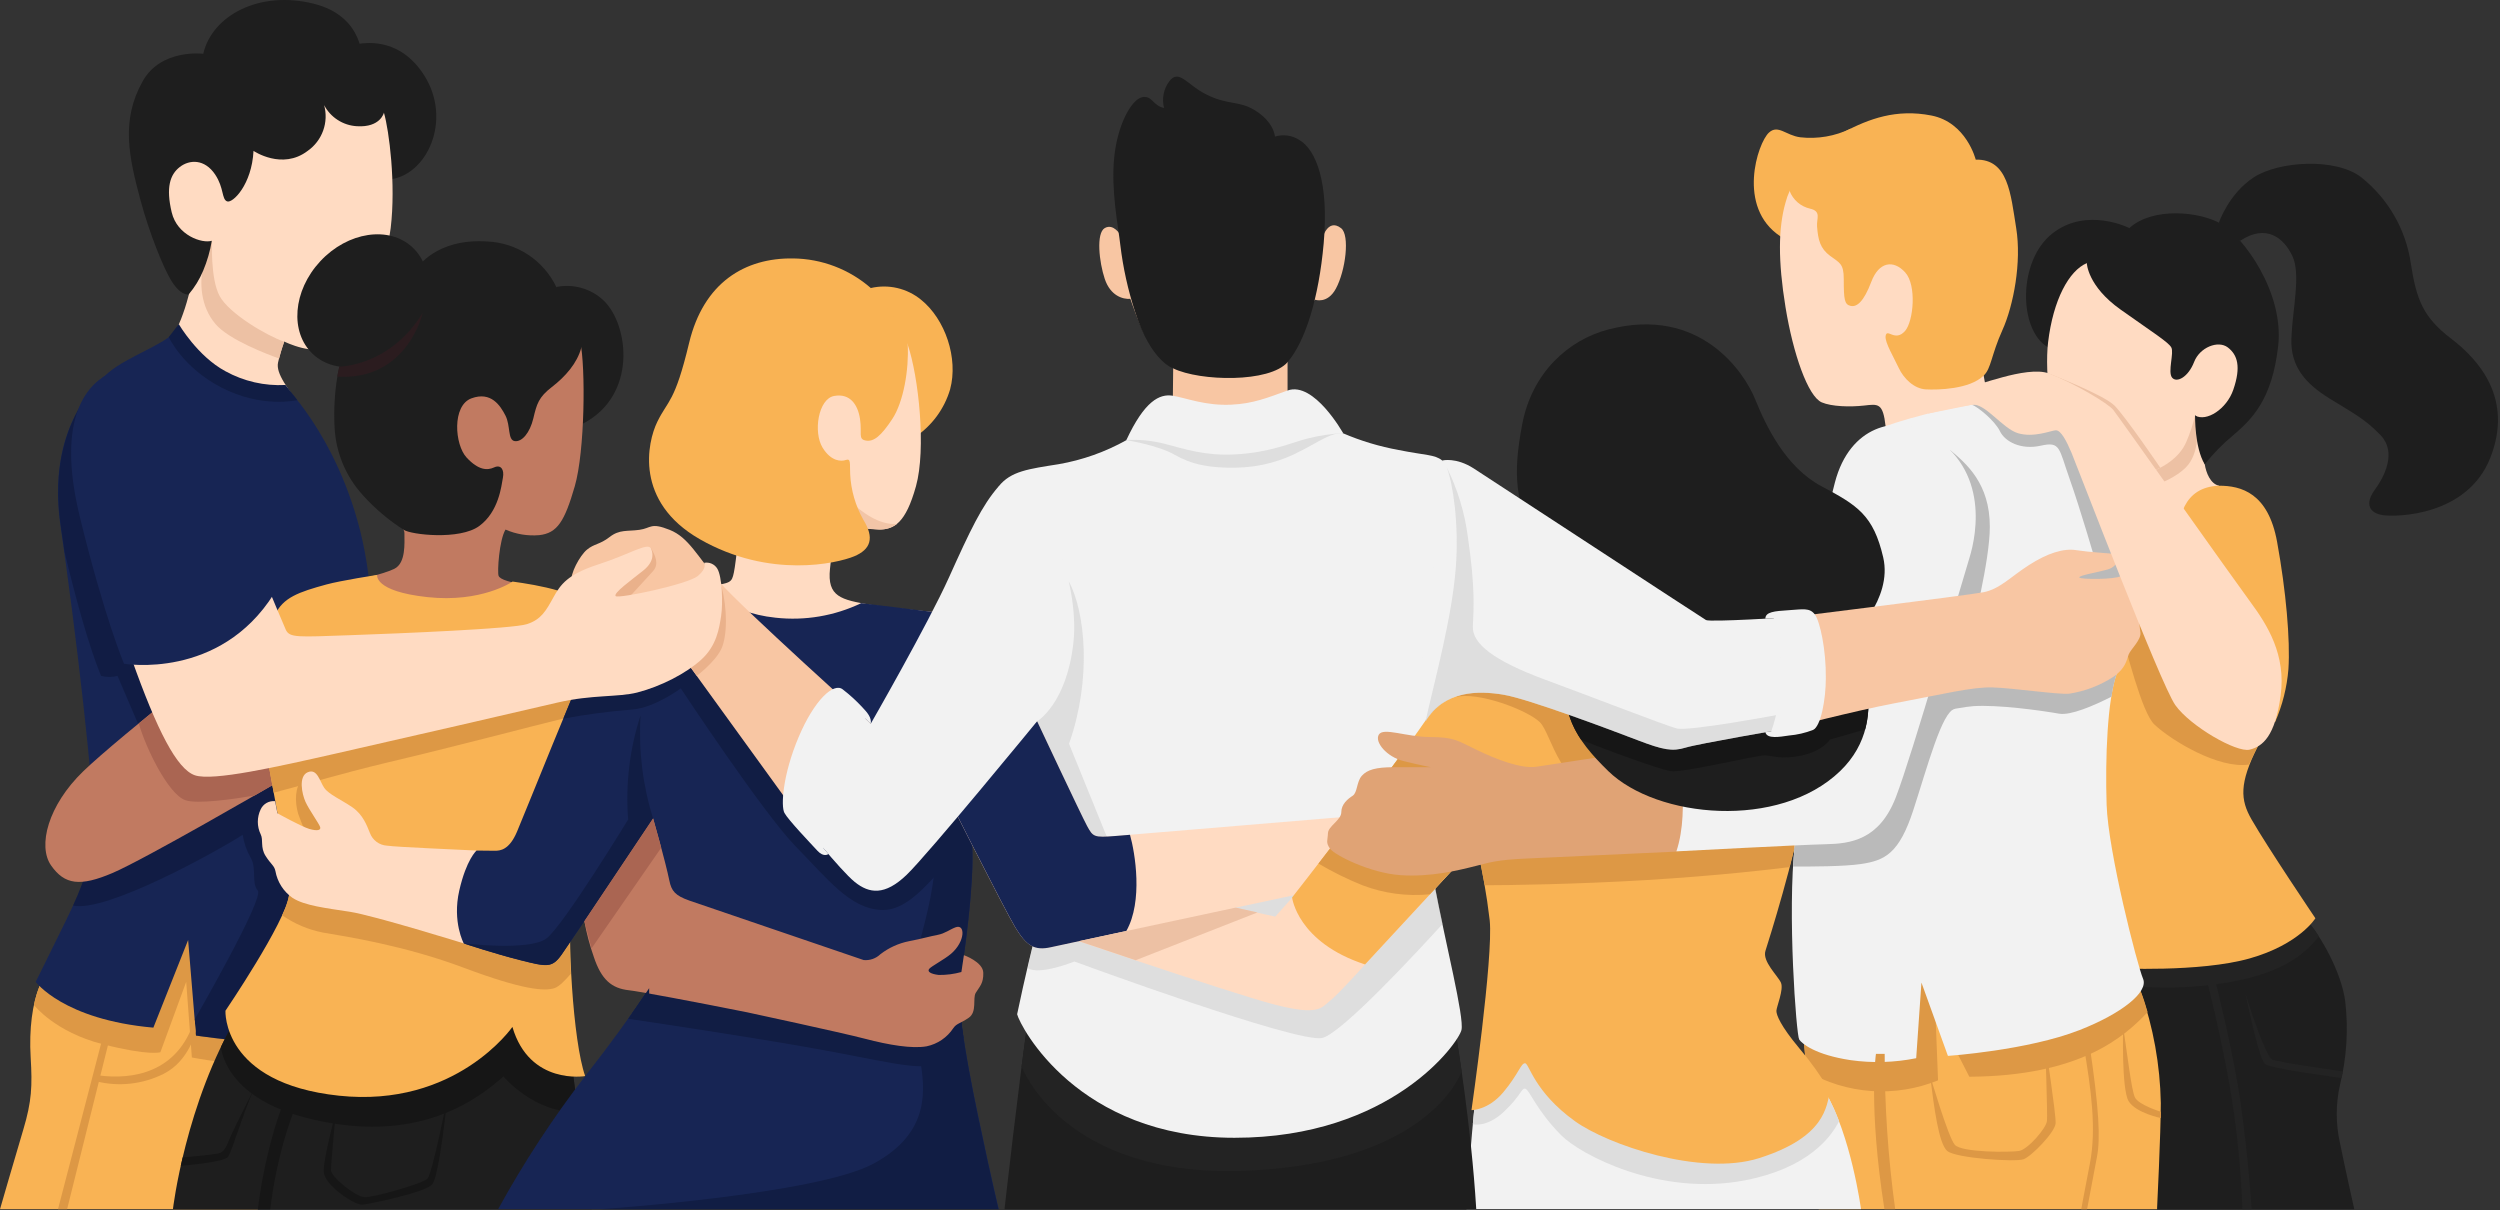 <svg width="661" height="320" viewBox="0 0 661 320" fill="none" xmlns="http://www.w3.org/2000/svg">
<rect x="0" y="0" width="661" height="320" fill="#333333" stroke="none"/>
<g clip-path="url(#clip0_808_2)">
<path d="M230.23 76.16C232.529 75.622 234.921 75.619 237.222 76.151C239.523 76.684 241.67 77.737 243.5 79.23C249.91 84.36 253.43 94.7 251.21 102.95C249.694 108.08 246.437 112.522 242 115.51L230.23 76.16Z" fill="#F9B354"/>
<path d="M10.46 260.73C8.56 265.32 7.66 272.08 8.11 279.59C8.56 287.1 8.41 291.16 6.16 298.67C3.91 306.18 0 319.72 0 319.72H68.17V240.54C68.17 240.54 49.42 236.33 35.6 243.54C26.634 248.361 18.206 254.124 10.46 260.73Z" fill="#F9B354"/>
<path d="M35.6 243.54C26.634 248.361 18.206 254.124 10.46 260.73C9.815 262.348 9.32 264.022 8.98 265.73C9.12 265.91 14.65 272.89 27.06 276.06C39.64 279.27 42.41 278.2 42.41 278.2L49.23 259.6L50.73 279.6C56.486 280.679 62.317 281.317 68.17 281.51V240.54C68.17 240.54 49.42 236.33 35.6 243.54Z" fill="#DD9845"/>
<path d="M90.05 12.93C90.05 12.93 102.73 6.85 111.35 18.72C119.97 30.59 113.42 45.72 103.68 47.34C93.94 48.96 90.05 12.93 90.05 12.93Z" fill="#1E1E1E"/>
<path d="M101.51 29.79C102.9 34.57 104.69 48.64 103.3 60.3C101.91 71.96 93.3 88.12 88.36 91.3C83.42 94.48 75.14 90.3 75.14 90.3C74.481 92.124 73.937 93.988 73.51 95.88C72.92 98.77 76.01 102.66 80.51 108.78C83.408 112.831 85.762 117.246 87.51 121.91C87.51 121.91 51.04 112.91 44.51 91.19C44.51 91.19 48.69 85.02 50.68 74.48C50.68 74.48 40.68 64.34 39.34 53.2C38 42.06 41.65 29 53.58 18.85C65.51 8.7 91.37 6.32 101.51 29.79Z" fill="#FFDBC2"/>
<path d="M57 85.7C60.52 89.86 71 93.81 73.8 94.79C74.36 92.53 75.16 90.36 75.16 90.36C70.37 88.68 60.56 82.88 58.07 78.27C55.58 73.66 56.07 63.66 56.07 63.66C56.07 63.66 54.74 65.15 53.75 69.92C52.76 74.69 52.92 80.9 57 85.7Z" fill="#EDC1A4"/>
<path d="M49.87 77.85C51.467 75.975 52.762 73.863 53.71 71.59C54.783 69.046 55.552 66.385 56 63.66C53.42 64.45 46.85 62.24 45.4 56.15C43.83 49.57 44.95 46.15 47.54 44.15C50.13 42.15 54.11 42 56.89 46.15C59.27 49.73 58.57 52.64 60.03 53.24C61.49 53.84 66.58 48.84 67.03 39.89C67.03 39.89 74.59 45.06 81.35 39.89C83.234 38.57 84.663 36.699 85.442 34.535C86.22 32.37 86.311 30.018 85.7 27.8C86.539 29.396 87.776 30.747 89.292 31.723C90.808 32.699 92.55 33.267 94.35 33.37C100.62 33.77 101.51 29.79 101.51 29.79C101.51 29.79 103.51 21.79 95.74 16.05C95.74 16.05 96.47 4.34 82.91 0.97C68.49 -2.61 56.07 4.14 53.74 14.22C53.74 14.22 42.61 12.8 37.74 21.45C31.92 31.82 34.05 41.37 37.13 52.87C39.55 61.87 43.13 70.5 45.02 73.75C47.65 78.35 49.87 77.85 49.87 77.85Z" fill="#1E1E1E"/>
<path d="M46.7 87C45.12 90.12 36.64 93.17 31 96.8C25.36 100.43 12.2 113.27 16 139.07C19.8 164.87 25.3 211.17 24.67 219.73C24.04 228.29 22.17 233.73 17.37 243.53C12.57 253.33 9.44 259.6 9.44 259.6C9.44 259.6 16.75 269.6 40.55 271.71L49.74 248.54L51.82 273.8C51.82 273.8 81.32 278.28 92.46 274.5C92.46 274.5 99.46 172.43 97.69 154.5C94.44 122 76.54 103.38 76.54 103.38C76.54 103.38 67.4 104.38 60.78 100.71C49.15 94.24 46.7 87 46.7 87Z" fill="#172554"/>
<path opacity="0.37" d="M96.93 197.94L72.43 178.43L47.45 146L41 112L22 106.17C17.47 113.17 13.82 123.84 16.07 139.04C16.39 141.21 16.72 143.53 17.07 145.94C19.85 157.6 23.38 170.57 26.71 178.7C28.137 179.089 29.643 179.089 31.07 178.7L37.5 193.7L24.67 215.49C24.74 217.31 24.75 218.77 24.67 219.73C24.14 227.02 22.67 232.05 19.31 239.44C28.07 241.34 57.12 225.23 64.17 220.72C64.481 222.833 65.186 224.868 66.25 226.72C67.97 229.63 66.38 233.43 68.16 235.47C69.94 237.51 51.46 269.56 51.46 269.56L51.81 273.81C51.81 273.81 81.31 278.29 92.45 274.51C92.46 274.5 95.33 232.73 96.93 197.94Z" fill="#070F29"/>
<path d="M147.14 75.87C149.368 75.425 151.671 75.525 153.852 76.161C156.034 76.796 158.029 77.948 159.67 79.52C166.29 85.98 168.55 104.52 154.1 112.03C154.1 112.03 146.73 102.53 144.96 93.81C143.19 85.09 147.14 75.87 147.14 75.87Z" fill="#1E1E1E"/>
<path d="M149.46 269.06L156.41 319.72H45.72C45.72 319.72 49 291.65 62.93 268.37L149.46 269.06Z" fill="#1E1E1E"/>
<path d="M68.17 319.72C68.17 319.72 70.94 294.67 80.17 281.43H83.97C83.97 281.43 74.74 293.43 71.45 319.72H68.17Z" fill="#161616"/>
<path d="M149.46 269.06L62.93 268.37C61.28 271.13 59.79 273.95 58.43 276.79C58.43 276.92 59.18 289.98 80.94 295.55C102.7 301.12 119.87 296.55 133.09 284.61C133.09 284.61 141.36 294.47 152.87 293.97L149.46 269.06Z" fill="#161616"/>
<path d="M72.7 162.56C66.79 167.01 31.44 194.83 22.05 203.89C12.66 212.95 9.92 223.71 13.51 228.83C17.1 233.95 21.19 234.46 29.73 230.83C38.27 227.2 72 207.61 72 207.61C72 207.61 74.13 204.41 75.33 190.75C76.53 177.09 72.7 162.56 72.7 162.56Z" fill="#C17A61"/>
<path d="M75.33 190.75C75.65 186.833 75.65 182.897 75.33 178.98C69.56 177.88 61.82 176.42 56.33 175.42C50.04 180.42 42.95 186.13 36.69 191.29C38.62 197.96 44.5 209.94 48.97 211.56C52.08 212.69 61.76 211.29 67.35 210.33L72.05 207.61C72.05 207.61 74.13 204.41 75.33 190.75Z" fill="#AA6552"/>
<path d="M141.43 155.07C134.61 154.07 132.25 153.2 131.84 152.28C131.43 151.36 132 142.7 133.66 140.02C136.466 141.253 139.537 141.759 142.59 141.49C147.35 140.96 149.28 137.86 151.97 128.57C154.66 119.28 154.86 96.95 153.41 90.34C151.96 83.73 134.2 71.43 115.19 79.23C96.18 87.03 93.08 115.13 96.19 123.81C99.3 132.49 106.93 138.28 106.93 140.96C106.93 143.64 107.35 148.87 104.25 150.4C101.15 151.93 92.47 153.81 92.47 153.81C92.47 153.81 93.09 160.4 115.2 162.56C137.31 164.72 141.43 155.07 141.43 155.07Z" fill="#C17A61"/>
<path d="M135.46 153.81C135.46 153.81 127.31 159.43 113.02 157.88C98.73 156.33 99.73 152 99.73 152C99.73 152 90.05 153.51 86.32 154.53C79.01 156.53 74.81 157.98 72.7 162.58C71.3 165.64 68.7 189.73 70.97 201.94L73.36 215C73.36 215 77.36 229.58 76.43 236.7C75.5 243.82 59.61 267.24 59.61 267.24C59.61 267.24 58.61 286.4 89.61 289.7C120.61 293 135.48 271.52 135.48 271.52C140.02 287.02 154.72 284.52 154.72 284.52C151.44 275.23 149.94 247.12 151.12 237.35C152.3 227.58 163.93 165.64 160.27 162.51C153.14 156.42 142.32 154.73 135.5 153.76" fill="#F9B354"/>
<path d="M155.83 173L104.58 183.25L70.5 198.52C70.63 199.72 70.78 200.87 70.97 201.92L72.36 209.59C77.45 208.32 89.88 204.59 102.5 201.59C119.8 197.52 140.12 192.13 148.94 189.98L159.89 179.98C160.12 177.98 160.33 176.14 160.49 174.41L155.83 173Z" fill="#DD9845"/>
<path d="M125.15 236.38L97.51 231.11L85.64 216.38L80 205.88C77.9 208.17 77.93 211.97 78.83 215.15C79.992 218.396 81.385 221.554 83 224.6L76.54 232.81C76.618 234.117 76.581 235.429 76.43 236.73C76.062 238.562 75.447 240.335 74.6 242C77.823 244.246 81.476 245.799 85.33 246.56C91.84 247.67 106.95 249.99 122.64 255.88C138.33 261.77 144.06 262.13 146.64 261.25C147.82 260.86 149.47 259.18 150.94 257.44C150.481 250.76 150.511 244.055 151.03 237.38C151.11 236.77 151.22 235.96 151.37 234.98L151.29 234.5L125.15 236.38Z" fill="#DD9845"/>
<path d="M126 224.89C121.95 224.66 104.83 223.98 102.31 223.59C101.313 223.529 100.355 223.179 99.555 222.582C98.754 221.985 98.144 221.168 97.8 220.23C97.04 218.4 96.04 215.42 93.14 213.43C90.24 211.44 86.95 210.07 85.73 208.31C84.51 206.55 83.89 203.11 81.37 204.18C78.85 205.25 79.84 209.91 80.76 211.98C81.68 214.05 84.43 217.86 84.66 218.7C84.89 219.54 83.82 219.77 81.75 219.16C79.68 218.55 73.35 215.03 73.35 215.03L72.73 211.83C71.948 211.748 71.159 211.913 70.476 212.302C69.792 212.692 69.248 213.286 68.92 214C68.425 215.026 68.168 216.151 68.168 217.29C68.168 218.43 68.425 219.554 68.92 220.58C69.69 222.11 68.77 224.02 70.22 226.31C71.67 228.6 72.52 228.83 72.82 230.31C73.328 233.174 74.95 235.719 77.33 237.39C80.54 239.48 86.19 240.09 92.54 241.08C98.89 242.07 122.64 249.44 122.64 249.44C122.64 249.44 124.64 246.99 126.01 240.44C127.173 235.322 127.169 230.007 126 224.89Z" fill="#FFDBC2"/>
<path d="M153.69 91.94C152.6 96.05 149.46 99.59 145.92 102.32C142.38 105.05 141.92 106.82 141.01 110.63C140.1 114.44 138.01 116.9 136.1 116.63C134.19 116.36 135.01 112.55 133.65 109.89C132.29 107.23 129.83 103.41 124.65 105.32C119.47 107.23 120.2 117.58 123.38 120.99C126.56 124.4 128.88 124.4 130.65 123.58C132.42 122.76 133.38 124.13 132.97 126.31C132.56 128.49 131.9 135.26 126.72 139.07C121.54 142.88 108.6 141.38 106.72 140.07C102.735 137.525 99.112 134.454 95.95 130.94C91.431 125.997 88.781 119.63 88.46 112.94C87.97 104.17 89.56 93.66 92.46 90.94L110.27 70.94C110.27 70.94 115.11 62.94 128.88 63.85C132.738 64.024 136.476 65.244 139.693 67.381C142.91 69.518 145.484 72.491 147.14 75.98C147.14 75.98 157.78 84.91 153.69 91.94Z" fill="#1E1E1E"/>
<path d="M107.125 89.966C114.387 82.164 115.251 71.163 109.054 65.394C102.857 59.625 91.946 61.274 84.683 69.076C77.42 76.877 76.556 87.879 82.754 93.647C88.951 99.416 99.862 97.768 107.125 89.966Z" fill="#1E1E1E"/>
<path d="M252.49 162.56C244.67 161.33 238.08 161.24 230.23 159.91C222.38 158.58 218.67 157.81 219.45 150.38C220.23 142.95 221 138.07 221 138.07L195.8 136.7C195.8 136.7 194.63 148.62 194.04 151.36C193.45 154.1 193.26 154.1 187.39 155.07C181.52 156.04 169.39 158.44 169.39 158.44C169.39 158.44 171 165 203 170.91C235 176.82 252.49 162.56 252.49 162.56Z" fill="#FFDBC2"/>
<path d="M227.71 159.47C227.71 159.47 246.28 161.69 252.49 162.56C258.7 163.43 263.74 165.28 269 178C269 178 255.75 215.17 256.77 221C258.24 229.43 254.95 253.19 253.92 258.67C252.89 264.15 254.78 276.67 258.55 294.67C262.32 312.67 264.07 319.67 264.07 319.67H131.72C138.467 307.377 146.157 295.625 154.72 284.52C167.87 267.78 177.47 253 179 248.25C180.53 243.5 172.66 216.38 172.66 216.38C172.66 216.38 151.07 248.76 148.5 252.38C145.93 256 144.56 255.64 137.71 253.92C130.86 252.2 122.63 249.47 122.63 249.47C122.63 249.47 119.54 243.76 121.43 235.47C123.32 227.18 126 224.89 126 224.89C126 224.89 129.48 224.94 130.85 224.94C132.22 224.94 134.62 224.77 136.68 219.94C138.74 215.11 153.13 179.16 157.07 170.77C161.01 162.38 163.62 157.77 172 156.41C177.084 155.558 182.226 155.1 187.38 155.04C187.38 155.04 191.91 161.95 205.06 163.32C212.822 164.182 220.669 162.848 227.71 159.47Z" fill="#172554"/>
<path d="M253.65 263.9L243.16 279.52C244.64 287.91 246.16 299.44 230.97 307.66C215.78 315.88 158.64 319.72 158.64 319.72H264C264 319.72 262.25 312.72 258.48 294.72C255.66 281 253.89 270.56 253.65 263.9Z" fill="#111D44"/>
<path d="M259.18 208.23L247.91 212L222.13 199.15C222.13 199.15 196.55 167.29 196.26 166.85C195.97 166.41 184.72 162.59 184.72 162.59L157.1 170.77V170.83C155.61 174 152.21 182.14 148.96 190.01C154.97 188.889 161.035 188.085 167.13 187.6C173.17 187.13 180 182 180 182C180 182 201.78 215 210.38 223.79C218.98 232.58 224.72 240.16 232.9 240.59C241.08 241.02 246.98 230.79 253.79 225.11L256.79 221.84C256.79 221.55 256.71 221.27 256.66 221.01C256.34 219.16 257.44 214.17 259.11 208.22L259.18 208.23Z" fill="#111D44"/>
<path d="M241.78 253.89L245.51 262.8L254.76 274.5C253.66 267.17 253.31 261.8 253.89 258.7C254.83 253.7 257.63 233.7 257.03 223.7L256.95 223.22L249.42 208.22C249.42 208.22 248.11 223.71 246.53 234.32C245.4 241.88 241.78 253.89 241.78 253.89Z" fill="#111D44"/>
<path d="M237.1 263.91L175.75 254.73C173.47 258.6 170.16 263.63 166.08 269.37C171.66 270.19 194.98 273.66 212.86 276.78C233.31 280.34 241.63 283.06 247.86 281.46C254.09 279.86 253.02 276.68 254.71 274.46C254.146 270.95 253.776 267.411 253.6 263.86C249.75 264.3 237.1 263.91 237.1 263.91Z" fill="#111D44"/>
<path d="M240 91.12C242.91 99.67 244.91 118.77 242.18 128.57C239.45 138.37 236.39 140 232.4 140C228.41 140 214.59 137.7 214.59 137.7L195.8 136.7C195.8 136.7 196.23 132.38 192.95 130.02C189.67 127.66 176.23 111.66 185.32 91.12C194.41 70.58 217 69 226.94 76.58C236.88 84.16 240 91.12 240 91.12Z" fill="#FFDBC2"/>
<path d="M232.4 140C234.105 140.092 235.786 139.57 237.14 138.53C234.08 138.72 230.21 137.53 224.96 132.7L219.71 134.63L219.49 138.47C223.765 139.2 228.074 139.71 232.4 140Z" fill="#F2C5A7"/>
<path d="M240 91.12C240 86.86 230.2 76.12 230.2 76.12C224.51 71.176 217.248 68.415 209.71 68.33C196.97 68.14 186.03 74.68 182.19 90.71C178.39 106.58 176.62 105.71 173.78 111.55C171.14 116.94 167.7 132.62 185 142.55C203.54 153.17 221.47 148.91 225.84 147.09C230.21 145.27 231.27 142.26 228.26 137.41C226.19 133.733 225.002 129.625 224.79 125.41C224.64 122.5 225.06 121.12 223.59 121.63C222.48 122.02 219.78 122.08 217.5 118.38C214.96 114.24 216.36 105.45 220.55 104.69C224.74 103.93 226.82 106.97 227.39 110.8C227.96 114.63 226.82 116.1 228.91 116.48C231 116.86 232.91 115.34 235.91 110.8C238.91 106.26 240.35 97.65 240 91.12Z" fill="#F9B354"/>
<path d="M609.45 242.81C613.52 247.12 619.09 257.06 620.09 264.81C620.939 272.191 620.465 279.665 618.69 286.88C617.552 291.923 617.552 297.157 618.69 302.2C619.89 308.2 622.47 319.71 622.47 319.71H570.4L560.78 251.85L609.45 242.81Z" fill="#1E1E1E"/>
<path d="M587.62 260C602.88 257.62 609.08 252.67 613.1 247.6C612.032 245.893 610.81 244.286 609.45 242.8L560.78 251.85L562.01 260.55C570.535 261.462 579.142 261.277 587.62 260Z" fill="#232323"/>
<path d="M600.93 155C602.3 164.25 601.82 187.6 596.93 197.38C592.04 207.16 592.31 211.44 595.32 216.68C599.48 223.95 612.19 242.79 612.19 242.79C612.19 242.79 607.99 249.67 594.81 253.41C581.63 257.15 559.32 256 559.32 256C553.37 240.471 550.523 223.925 550.94 207.3C551.94 180.8 564.8 138.19 564.8 138.19C564.8 138.19 580.26 130.02 589.12 135.54C597.98 141.06 600.93 155 600.93 155Z" fill="#F9B354"/>
<path d="M601.17 177.58L598.07 172.33L573.07 150.09L559.44 157.86C558.89 160.07 560.38 161.24 559.81 163.65C562.43 172.48 566.28 188.44 569.66 191.6C574.22 195.87 586.66 203.35 594.59 202.15C595.48 200.21 595.7 199.87 596.94 197.4C599.23 192.82 600.55 185.27 601.17 177.58Z" fill="#DD9845"/>
<path d="M580.38 109.81C580.38 109.81 582.58 120.42 582.93 122.71C583.28 125 584.44 127.93 586.7 128.42C586.7 128.42 584.85 135.65 578.2 138.19C571.55 140.73 564.8 138.19 564.8 138.19C564.033 135.641 563.056 133.159 561.88 130.77C560.42 128.13 556.54 126.67 556.54 126.67L580.38 109.81Z" fill="#FFDBC2"/>
<path d="M580.55 110.64C580.44 110.12 580.38 109.81 580.38 109.81L556.54 126.67C556.54 126.67 560.42 128.13 561.88 130.77C561.88 130.77 573.09 128.43 577.88 123.65C581.78 119.74 581 113 580.55 110.64Z" fill="#EDC1A4"/>
<path d="M563 60.3C563 60.3 551.74 54.57 542.63 61.74C533.52 68.91 533.63 87.17 541.42 91.79C541.42 91.79 556.52 88.99 561.78 79.95C567.04 70.91 563 60.3 563 60.3Z" fill="#1E1E1E"/>
<path d="M551.75 69.57C547.04 71.57 542.87 79.23 541.52 90.47C540.52 98.6 542.52 113.69 544.85 120.59C547.18 127.49 556.07 127.14 563.38 126.09C570.69 125.04 576.22 121.32 578.08 116.78C579.056 114.521 579.826 112.178 580.38 109.78C580.38 109.78 584.25 113.78 587.79 113.32C591.33 112.86 598.4 105.5 598.06 97.32C597.72 89.14 597.22 73.78 585.06 69.57C572.9 65.36 551.75 69.57 551.75 69.57Z" fill="#FFDBC2"/>
<path d="M560.72 122.71L566.72 125.38C568.257 124.953 569.748 124.373 571.17 123.65C571.17 123.65 562 110.2 559.1 107.26C556.2 104.32 541.47 98.68 541.34 98.63C541.34 99.38 541.41 100.14 541.47 100.91L548.37 107.26L560.72 122.71Z" fill="#EDC1A4"/>
<path d="M551.75 69.57C551.75 69.57 551.91 75.63 560.67 81.84C569.43 88.05 573.27 90.44 574.08 91.84C574.89 93.24 573.08 98.35 574.3 99.84C575.52 101.33 578.58 99.71 580.13 95.69C581.61 91.85 586.45 89.9 589.02 91.85C591.59 93.8 592.59 96.94 590.48 103.06C588.73 108.14 583.41 111.61 580.38 109.87C580.38 109.87 580.23 118.32 582.93 122.77C585.129 119.983 587.616 117.435 590.35 115.17C595.35 110.9 600.74 105.77 602.35 91.48C603.96 77.19 593.04 62.61 587.35 59.24C581.66 55.87 569.17 54.68 563 60.3L551.75 69.57Z" fill="#1E1E1E"/>
<path d="M586.7 58.8C586.7 58.8 589.27 51.22 595.88 46.9C602.49 42.58 617.6 41.64 624.34 46.9C631.449 52.555 636.131 60.71 637.43 69.7C638.91 79.23 640.67 83.88 648.09 89.54C655.51 95.2 664.54 105.44 658.47 120.96C652.4 136.48 633.65 136.74 630 136.2C626.35 135.66 625.28 133.1 627.84 129.59C630.4 126.08 633.78 119.65 629.46 115.11C625.14 110.57 621.91 109.11 615.84 105.31C609.77 101.51 605.58 97.1 605.84 89.54C606.1 81.98 608.41 72.54 606.11 67.7C603.81 62.86 599.19 59.12 592.34 63.65C592.36 63.65 587.63 63.14 586.7 58.8Z" fill="#1E1E1E"/>
<path d="M586.7 128.42C592.55 128.42 599.7 130.31 602.06 143.25C604.42 156.19 605.57 169.25 605.06 176.92C604.665 181.749 603.476 186.479 601.54 190.92L577.9 177.09C577.9 177.09 576.27 153.87 575.84 145.35C575.41 136.83 577.42 128.76 586.7 128.42Z" fill="#F9B354"/>
<path d="M566 262.12C569.336 271.61 571.132 281.573 571.32 291.63C571.32 299.63 570.32 319.72 570.32 319.72H480.87L477 276.06C477 276.06 483.45 255.3 504.95 249.89C526.45 244.48 557.85 244.87 566 262.12Z" fill="#F9B354"/>
<path d="M566 262.12C557.81 244.87 526.39 244.47 504.88 249.89C483.37 255.31 477 276.06 477 276.06L477.63 283.2C482.857 286.238 488.711 288.038 494.742 288.461C500.773 288.884 506.82 287.919 512.42 285.64L511.69 267.09L520.69 284.69C550 284.51 561.69 274.15 567.83 267.6C567.18 265.33 566.56 263.44 566 262.12Z" fill="#DD9845"/>
<path d="M489.33 34C485.195 36.016 480.571 36.814 476 36.3C472.17 35.8 470.13 32.84 467.71 35.06C464.71 37.79 459.14 54.82 470.71 62.47C485.36 72.2 489.33 34 489.33 34Z" fill="#F9B354"/>
<path d="M472.09 53.56C470.17 60.3 470.09 68.95 472.09 81.23C474.09 93.51 478.01 104.82 481.68 106.39C484.27 107.5 489.11 107.65 492.85 107.23C496.59 106.81 497.85 106.47 498.55 112.68C499.25 118.89 523.02 111.81 526.14 107.03C526.14 107.03 523.22 95.79 524.06 92.46C524.9 89.13 529.06 84.35 530.3 74.15C531.54 63.95 530.09 45.65 516.15 39.41C502.21 33.17 485.72 38.41 479.33 43.15C475.754 45.648 473.187 49.339 472.09 53.56Z" fill="#FFDBC2"/>
<path d="M498.55 88.9C498.34 90.53 500.77 94.6 502.05 97.33C503.33 100.06 506.05 102.78 509.19 102.95C512.33 103.12 520.8 102.95 524.48 99.3C526.48 97.47 526.48 93.83 529.43 87.3C532.38 80.77 534.54 69.3 533.08 60.3C531.62 51.3 531 42 522.38 42.21C522.38 42.21 519.95 32.36 510.65 30.54C501.35 28.72 494.15 31.43 487.49 34.92C480.83 38.41 473.29 43.77 473.18 50.51C473.627 51.665 474.35 52.693 475.286 53.504C476.222 54.315 477.343 54.883 478.55 55.16C481.65 55.85 480.27 57.79 480.43 59.85C480.7 63.43 481.24 65.69 483.89 67.66C486.38 69.51 487.49 69.66 487.49 73.76C487.49 79.24 487.67 80.51 489.31 80.88C490.95 81.25 492.78 79.78 494.78 74.49C496.78 69.2 500.62 68.61 503.72 72.01C506.82 75.41 505.92 84.9 503.72 87.48C501 90.6 498.86 86.53 498.55 88.9Z" fill="#F9B354"/>
<path d="M391.64 279C390.13 285.64 388.01 313 387.73 319.69H492.05C492.05 319.69 489.44 300.22 482.56 288.64C482.56 288.64 460.91 271.32 437.45 268.53C413.99 265.74 391.64 279 391.64 279Z" fill="#F2F2F2"/>
<path d="M391.64 279C390.95 282 390.13 289.46 389.41 297.24C389.41 297.24 393.01 298.29 397.66 293.92C402.31 289.55 402.33 287.32 403.43 287.92C404.53 288.52 406.32 293.6 412.75 300.13C417.65 305.13 438.59 316.46 461.38 312.08C478.04 308.87 484.15 300.64 486.24 296.44C485.236 293.731 484.005 291.112 482.56 288.61C477.167 284.496 471.421 280.865 465.39 277.76L449.69 280.76L419.4 269.19C409.673 270.92 400.295 274.234 391.64 279Z" fill="#DDDDDD"/>
<path d="M385.17 274.84C385.17 274.84 388.97 297.36 390.32 319.72H265.59C265.59 319.72 269.59 284.22 272.11 267.27L385.17 274.84Z" fill="#1E1E1E"/>
<path d="M270.11 281.93C270.11 281.93 280.89 311.61 329.67 309.53C378.45 307.45 386.46 283.27 386.46 283.27L385.17 274.84L272.11 267.27L270.11 281.93Z" fill="#232323"/>
<path d="M321 33.23C312.36 33.23 296.25 38.23 296.25 62.13C296.25 62.13 294.43 58.97 292.1 60.3C289.77 61.63 290.61 69.3 292.1 73.75C293.59 78.2 296.87 79.18 298.87 79.01C298.87 79.01 301.26 86.23 303.25 89.39C305.24 92.55 310.19 97.39 310.19 97.39L310.04 110.81H340.43V95.68C340.43 90.68 347.65 79.23 347.65 79.23C347.65 79.23 350.94 80.49 353.2 76.33C355.78 71.59 356.95 62.14 354.58 60.33C350.85 57.43 349.41 63.65 349.41 63.65C349.41 63.65 347.77 44.85 337.8 40.2C327.83 35.55 321 33.23 321 33.23Z" fill="#F8C6A3"/>
<path d="M296.21 64.76C295.68 59.94 293.7 50.4 294.6 41.57C295.5 32.74 299.24 26.3 301.94 25.71C304.64 25.12 304.78 27.95 307.78 28.55C307.464 27.357 307.42 26.109 307.652 24.897C307.884 23.685 308.386 22.541 309.12 21.55C311.67 18.11 313.77 22.32 318.7 24.85C324.7 27.93 327.46 26.48 331.81 29.17C336.95 32.35 337.09 36.11 337.09 36.11C338.154 35.784 339.276 35.693 340.379 35.841C341.482 35.989 342.54 36.374 343.48 36.97C347.94 39.51 351.42 48.24 349.98 64.38C348.7 78.71 345.18 90.18 340.46 95.72C335.74 101.26 317.27 100.84 310.22 97.41C310.22 97.41 304.33 95.67 300.13 82.49C298.243 76.723 296.93 70.784 296.21 64.76Z" fill="#1E1E1E"/>
<path d="M297.81 116.38C292.249 119.493 286.199 121.64 279.92 122.73C272 124 267.27 124.52 264 128.65C264 128.65 275.55 141.65 277.56 165.25C279.01 182.25 274.17 190.7 274.17 190.7C274.17 190.7 276.43 200.08 280.7 207.14C284.97 214.2 275.86 239.29 273.63 247.78C271.4 256.27 268.93 268.17 268.93 268.17C269.74 271.39 284.93 300.83 326.41 300.83C367.89 300.83 385.63 275.73 386.41 272.34C387.19 268.95 382.22 249.56 379.18 233.49C376.14 217.42 374 203.74 376.59 191.95C379.18 180.16 383.74 164.18 384.81 150.24C385.88 136.3 383.29 123.36 381.32 121.75C379.35 120.14 376.86 120.41 369.8 118.98C364.735 118.06 359.79 116.571 355.06 114.54C355.06 114.54 353.01 113.09 342.38 114.16C331.75 115.23 324 118 314.58 115.77C305.16 113.54 300.64 114.81 297.81 116.38Z" fill="#F2F2F2"/>
<path d="M382.47 123.65C382.145 122.999 381.781 122.368 381.38 121.76C381.88 122.301 382.252 122.947 382.47 123.65Z" fill="#DEF1F8"/>
<path opacity="0.37" d="M379.24 233.49C378.7 230.62 378.19 227.83 377.73 225.12H294.22L282.65 196.66C288.7 179.51 286.94 161.89 282.65 153.82L275.91 154.44C276.728 158.003 277.293 161.618 277.6 165.26C279.05 182.26 274.21 190.71 274.21 190.71C274.21 190.71 276.47 200.09 280.74 207.15C285.01 214.21 275.9 239.3 273.67 247.79C272.85 250.91 272.19 253.63 271.74 255.97C274.86 257.97 284.07 254.22 284.07 254.22C284.07 254.22 343.32 276.06 349.66 274.42C354.95 273.05 374.93 251.42 381.43 244.28C380.66 240.65 379.9 237 379.24 233.49Z" fill="#BABABA"/>
<path d="M390.32 223.22L360.92 255C360.92 255 354.01 262.76 351.7 264.57C349.39 266.38 348.89 268.7 336.85 265.57C324.81 262.44 274.41 245.19 274.41 245.19C273.384 243.815 272.745 242.19 272.559 240.485C272.373 238.779 272.646 237.055 273.35 235.49C275.82 230.11 279.01 229.49 279.01 229.49L337.18 242.36L341.63 237.36L390.32 223.22Z" fill="#FFDBC2"/>
<path d="M274.21 190.7C274.21 190.7 285.84 215.5 287.42 218.38C289 221.26 289.22 221.49 294.85 221.04C300.48 220.59 365.14 215.18 365.14 215.18L366.8 231.44C366.8 231.44 284.55 248.93 277.92 250.44C273.44 251.44 271.35 249.98 268.42 245.17C265.49 240.36 248.89 207.31 248.89 207.31L274.21 190.7Z" fill="#FFDBC2"/>
<path d="M298.77 220.72L294.85 221.04C289.22 221.49 288.99 221.27 287.42 218.38C285.85 215.49 274.21 190.7 274.21 190.7L248.89 207.3C248.89 207.3 265.49 240.3 268.42 245.16C271.35 250.02 273.42 251.45 277.92 250.43C279.78 250.01 287.56 248.34 297.81 246.14C302.25 238.27 300.12 225.49 298.77 220.72Z" fill="#172554"/>
<path d="M230.23 191.37C230.23 191.37 196 160.54 190.15 153.81C184.3 147.08 182.15 142.12 177.05 140.09C171.95 138.06 172.24 139.65 169.05 140.09C165.86 140.53 163.81 139.94 161.19 141.98C158.57 144.02 157.11 143.73 155.19 145.33C153.27 146.93 150.67 151.8 151.11 153.81C151.55 155.82 151.84 162.81 161.74 163.81C171.64 164.81 175.74 167.01 175.74 167.01L212.94 218.37L230.23 191.37Z" fill="#F8C6A3"/>
<path d="M172.13 145C173.23 146.79 174.35 149.11 172.67 151C170.99 152.89 165.45 158.86 165.45 158.86C165.45 158.86 160.07 161.51 160.94 157.95C161.81 154.39 172.13 145 172.13 145Z" fill="#EAB18B"/>
<path d="M190.75 155.07C192.31 160.65 192.38 168.21 190.66 171.69C188.94 175.17 184.22 178.69 184.22 178.69L181.22 174.5L190.75 155.07Z" fill="#EAB18B"/>
<path d="M264 128.65C259.63 133.65 256.48 140.3 250.92 152.65C245.36 165 230.19 191.41 230.19 191.41L224.03 185.41C224.03 185.41 211.41 199.83 211.71 216.95C211.71 216.95 222.08 230.02 225.98 233.18C229.88 236.34 233.98 236.78 239.65 231.37C245.32 225.96 274.17 190.75 274.17 190.75C274.17 190.75 282.01 186.16 283.81 169.94C285.61 153.72 275.77 126.93 264 128.65Z" fill="#F2F2F2"/>
<path d="M228.78 190C226.16 192.33 215.15 208.09 217.78 224.32L219.04 225.8C219.04 225.8 217.85 226.8 216.14 224.95C214.43 223.1 208.41 216.8 207.41 214.95C206.41 213.1 206.98 204.79 211.13 194.95C215.28 185.11 220.41 180.33 222.84 182.29C224.688 183.714 226.414 185.289 228 187C229.26 188.33 230.55 189.76 230.21 191.39L228.78 190Z" fill="#F2F2F2"/>
<path d="M403.22 185.2C397.7 182.2 388.15 180.82 380.92 186.09C379.358 187.253 378.031 188.702 377.01 190.36C367.71 204 341.63 237.29 341.63 237.29C341.63 237.29 343 249.15 360.92 255L390.32 223.24C391.899 229.865 393.088 236.576 393.88 243.34C394.88 252.99 389.06 293.52 389.06 293.52C389.06 293.52 393.48 293.58 397.5 288.76C401.52 283.94 402.11 281.12 403.22 281.12C404.33 281.12 405.51 288.59 416.4 296.43C425.05 302.66 449.66 311.11 465.11 306.21C482.81 300.6 482.87 292.41 483.87 288.59C481.48 284.528 478.74 280.684 475.68 277.1C470.68 271.1 469.68 268.33 469.68 267.29C469.68 266.25 471.68 261.63 470.88 259.82C470.08 258.01 465.88 254.19 466.79 251.38C467.7 248.57 474.7 226.26 476.71 213.38C478.72 200.5 476.71 184.04 476.71 184.04L403.22 185.2Z" fill="#F9B354"/>
<path d="M384.74 184.34C390.57 182.69 403.87 187.75 407.13 190.94C410.39 194.13 411.87 208.54 428.13 214.42C444.39 220.3 470.81 216.42 470.81 216.42L456.35 181.79L406.67 174.41L384.74 184.34Z" fill="#DD9845"/>
<path d="M473.16 229.26C474.63 223.64 475.97 217.92 476.68 213.37C477.336 208.754 477.633 204.093 477.57 199.43C470.83 200.77 411.28 212.59 410.86 212.17C410.44 211.75 387.73 199.08 387.73 199.08L372.45 196.8C365.45 206.43 355.32 219.65 348.6 228.33C352.331 230.533 356.222 232.452 360.24 234.07C365.919 236.234 372.023 237.049 378.07 236.45L390.32 223.22C390.32 223.22 391.49 227.99 392.55 234.06C398.67 234.06 416.47 233.81 434.94 232.71C454.56 231.54 469.39 229.75 473.16 229.26Z" fill="#DD9845"/>
<path d="M498.55 112.68C504.55 110.49 522.55 105.42 532.03 106.56C541.51 107.7 554.71 112.64 560.03 118.34C565.35 124.04 564.97 143.34 564.97 149.9C564.97 156.46 561.97 171.52 559.59 178.33C557.21 185.14 556.59 200.33 556.99 212.77C557.39 225.21 565.1 255.22 566.62 258.77C568.14 262.32 560.89 268.02 549.84 272.35C536.11 277.73 515.03 279.18 515.03 279.18L508.03 259.79L506.64 279.79C500.924 280.944 495.054 281.116 489.28 280.3C480.02 278.9 476.47 275.99 475.71 274.85C474.95 273.71 472.52 241.26 474.56 223.2C474.56 223.2 490.04 213.13 492.44 200.96C494.84 188.79 498.55 112.68 498.55 112.68Z" fill="#F2F2F2"/>
<path d="M515.63 119C519.84 122.54 526.12 127.76 526.11 139.3C526.11 148.41 521.34 166.84 521.34 166.84L512.34 164.31L515.63 119Z" fill="#BABABA"/>
<path d="M559.6 178.33C562 171.52 565 156.49 565 149.9C565 144.21 565.28 129.06 561.93 121.36L557.67 116.21C551.44 111.44 540.34 107.55 532.05 106.56C528.485 106.269 524.897 106.423 521.37 107.02C522.99 107.59 527.47 111.28 528.79 114.02C530.11 116.76 534.32 119.02 539.58 117.84C544.84 116.66 544.32 118.47 547.22 126.65C550.12 134.83 554.07 148.53 554.07 148.53L540.51 153.79C540.51 153.79 510.43 169.08 494.85 176.92C494.43 182.78 494 188.09 493.59 192.35C503.68 190.04 517.79 186.95 521.81 186.7C528.26 186.31 539.06 187.76 544.46 188.7C547.46 189.22 553.56 186.6 558.27 184.21C558.549 182.216 558.994 180.25 559.6 178.33Z" fill="#BABABA"/>
<path d="M516.82 187.44V169L495.18 171.83C494.27 185.27 493.3 196.83 492.48 200.96C490.08 213.13 474.6 223.2 474.6 223.2C474.39 225.04 474.23 227.03 474.11 229.12C478.94 229.12 487.56 229.12 492.01 228.45C498.41 227.52 502.16 225.64 505.9 214.13C509.64 202.62 513.5 188.06 516.82 187.44Z" fill="#BABABA"/>
<path d="M470.81 192.9L406.17 202.73C402.08 203.3 395.5 200.73 390.32 198.21C385.14 195.69 384.38 194.91 378.03 194.87C371.68 194.83 365.78 192.26 364.57 194.22C363.36 196.18 366.64 200.12 371.07 201.22C375.5 202.32 378.33 202.85 378.33 202.85H368.5C363.75 202.85 361.5 203.53 360.08 205.1C358.66 206.67 358.93 209.58 357.64 210.4C356.35 211.22 354.64 212.64 354.64 214.74C354.64 216.84 351.17 218.41 351.11 220.31C351.05 222.21 350.45 222.7 351.66 224.39C352.87 226.08 362.25 230.84 370.26 231.39C378.27 231.94 385.62 230.12 390.31 228.93C393.86 228.03 395.8 227.33 403.74 226.99C409.81 226.73 443.23 225.16 443.23 225.16L470.81 192.9Z" fill="#E0A375"/>
<path d="M508.39 113.77C501.65 110.3 489.17 112.18 485.15 127.56C481.13 142.94 470.81 192.9 470.81 192.9L443.24 197.1C443.24 197.1 447.08 213.58 443.24 225.1C443.24 225.1 476.33 223.35 482.75 223.21C489.17 223.07 496.86 222.16 501.25 210.82C505.64 199.48 518.5 154.63 520.67 147.68C522.84 140.73 526 122.8 508.39 113.77Z" fill="#F2F2F2"/>
<path d="M425.24 87.11C414.72 89.86 405.04 98.48 402.45 112.29C399.86 126.1 400.86 132.29 405.84 143.99C410.82 155.69 416.53 163.48 414.39 175.81C412.25 188.14 416.22 195.13 425.24 203.89C438.11 216.38 470.38 219.42 486.52 203.89C501.57 189.42 489.33 168.7 489.33 168.7C489.33 168.7 500.51 158.51 497.92 147.37C495.33 136.23 491.16 133.64 481.61 128.57C472.06 123.5 466.86 112.49 464.07 105.57C461.28 98.65 449.63 80.75 425.24 87.11Z" fill="#1E1E1E"/>
<path d="M414.39 175.81C412.95 184.09 414.28 189.95 418.03 195.56C424.92 198.41 438.48 203.32 441.61 203.89C444.74 204.46 464.77 199.58 466.76 199.72C468.75 199.86 471.15 200.88 476.53 199.72C481.91 198.56 483.87 195.53 483.87 195.53L493.14 192.86C495.03 185.86 493.51 178.99 491.86 174.34H414.59C414.53 174.85 414.47 175.32 414.39 175.81Z" fill="#161616"/>
<path d="M473.46 163.19C473.46 163.19 520.02 157.42 524.37 156.6C528.72 155.78 531.57 152.53 536.46 149.4C541.35 146.27 545.56 144.92 548.96 145.46C552.36 146 557.65 146.28 559.28 146.46C560.91 146.64 560.1 149.72 557.38 150.53C554.66 151.34 549.38 152.16 549.78 152.7C550.18 153.24 559.28 153.25 560.78 152.3C562.28 151.35 563.09 150.94 563.9 149.17C564.71 147.4 566.76 147.81 567.84 149.31C568.6 150.254 569.069 151.398 569.19 152.604C569.311 153.81 569.078 155.025 568.52 156.1C567.03 158.68 565.52 159.94 565.4 161.1C565.47 163.188 565.65 165.271 565.94 167.34C566.08 169.24 563.36 171.68 562.82 173.04C562.28 174.4 562.14 176.57 558.88 178.88C555.328 181.219 551.313 182.764 547.11 183.41C544.11 183.69 532.11 181.89 526.77 181.75C521.43 181.61 513.77 183.52 500.63 186C490.47 187.93 472.09 192.68 472.09 192.68L473.46 163.19Z" fill="#F8C6A3"/>
<path d="M381.38 121.75C381.38 121.75 384.97 120.84 389.66 123.86C394.35 126.88 450.01 163.34 451.07 163.94C452.13 164.54 473.46 163.19 473.46 163.19C473.46 163.19 476.78 180.28 472.09 192.68C472.09 192.68 449.09 196.62 445.62 197.68C442.15 198.74 439.73 198.29 432.92 195.68C426.11 193.07 404.18 184.79 397.53 183.68C390.88 182.57 381.85 182.5 376.91 190.73C376.91 190.73 374.35 179.8 377.33 162.48C380.49 144.2 381.38 121.75 381.38 121.75Z" fill="#F2F2F2"/>
<path opacity="0.37" d="M473.37 188.4C473.039 189.857 472.611 191.29 472.09 192.69C472.09 192.69 449.09 196.62 445.62 197.69C442.15 198.76 439.72 198.29 432.92 195.69C426.12 193.09 404.18 184.8 397.52 183.69C390.86 182.58 381.86 182.51 376.91 190.69C379.53 179.03 383.83 163.63 384.91 150.15C385.79 138.7 384.2 127.92 382.51 123.55C385.398 129.368 387.294 135.628 388.12 142.07C390.07 155.57 389.64 161.01 389.42 165.58C389.2 170.15 394.87 174.67 408.58 179.73C422.29 184.79 440.1 191.73 443.28 192.59C446.18 193.48 469.92 189.05 473.37 188.4Z" fill="#BABABA"/>
<path d="M466.76 163.58C466.76 161.79 469.14 161.58 472.89 161.34C476.64 161.1 478.47 160.62 479.84 162.46C481.21 164.3 482.84 171.81 482.75 179.33C482.75 184.92 481.43 192.07 479.38 192.99C477.338 193.784 475.193 194.283 473.01 194.47C470.62 194.81 467.22 195.47 466.76 193.61L468.34 193.33C469.887 188.819 470.731 184.097 470.84 179.33C470.939 173.978 470.32 168.637 469 163.45L466.76 163.58Z" fill="#F2F2F2"/>
<path d="M543.46 113.77C542.17 113.9 537.66 115.77 533.55 114.54C529.44 113.31 524.83 106.45 521.35 107.02L509.77 109.35C511.121 107.562 512.784 106.034 514.68 104.84C517.59 103.11 526.34 100.59 529.48 99.74C533.61 98.62 538.75 97.62 541.73 98.74C548.48 101.35 557.34 106.63 558.73 108.36C560.12 110.09 590.45 153 595 159.16C599.55 165.32 604.46 173.16 603 183.91C601.54 194.66 598.27 197.37 594.8 198.21C591.33 199.05 579.1 192 575.15 186.43C571.2 180.86 549 122.74 547.72 119.74C546.44 116.74 544.92 113.62 543.46 113.77Z" fill="#FFDBC2"/>
<path d="M254.86 252.55L254.2 257C252.247 257.543 250.227 257.805 248.2 257.78C246.02 257.52 245.12 256.88 245.67 256.18C246.22 255.48 249.67 253.7 251.46 252.18C255.27 248.91 255.25 244.18 252.65 245.18C251.14 245.74 249.87 246.81 247.93 247.18C245.78 247.58 243.87 248.18 240.36 248.85C237.597 249.397 234.998 250.578 232.77 252.3C232.188 252.858 231.493 253.284 230.732 253.55C229.971 253.816 229.162 253.915 228.36 253.84L203.76 245.45C193.57 241.98 184.05 238.74 182.34 238.14C178.5 236.81 177.55 235.57 176.99 232.89C175.88 227.49 172.69 216.41 172.69 216.41L154.51 243.59C155.087 246.788 155.92 249.935 157 253C159 259 161.67 261.33 166.34 261.83C168.81 262.09 183.43 264.83 197.53 267.65C197.53 267.65 222.39 272.99 228.72 274.65C235.05 276.31 241.14 277.32 244.98 276.65C247.878 276.047 250.42 274.322 252.05 271.85C252.96 270.54 253.84 270.67 256.12 269.11C258.4 267.55 257.12 264.01 257.98 262.52C259.03 260.79 260.06 260.03 259.98 257.18C259.9 254.33 254.86 252.55 254.86 252.55Z" fill="#C17A61"/>
<path d="M62.94 136.31C62.94 136.31 74.56 164.31 75.56 166.49C76.56 168.67 78.69 168.43 92.46 167.95C106.23 167.47 135.46 166.25 139.3 165.03C143.14 163.81 144.41 161.38 146.3 157.98C148.19 154.58 149.95 151.9 158.22 149.22C166.49 146.54 171.22 143.38 172.08 144.98C172.55 145.85 173.31 148.27 170.08 150.85C166.85 153.43 162.08 156.85 162.78 157.61C163.48 158.37 181.88 154.48 184.51 152.29C187.14 150.1 186.14 148.82 186.14 148.82C186.814 148.68 187.515 148.753 188.145 149.029C188.776 149.305 189.305 149.77 189.66 150.36C190.95 152.46 191.17 159.61 190.66 162.88C190.15 166.15 189.5 170.65 185.48 174.35C181.46 178.05 174.68 181.51 168.48 183.1C163.48 184.38 156.48 183.64 147.48 185.74C138.48 187.84 106.2 195.31 88.83 199.23C73.16 202.77 56.29 206.6 51.54 204.99C46.79 203.38 41.54 193.19 34.8 174.19L62.94 136.31Z" fill="#FFDBC2"/>
<path d="M29.63 98.4C23.44 101.07 14.55 109.83 21.12 136.7C27.69 163.57 32.79 175.49 32.79 175.49C32.79 175.49 58.08 179.86 72.43 157C72.18 155.55 64.89 135.12 58.32 119.8C51.75 104.48 43.73 92.32 29.63 98.4Z" fill="#172554"/>
<path opacity="0.37" d="M297.81 116.38C297.81 116.38 306.11 117.67 310.54 120.22C314.97 122.77 319.83 123.85 327.29 123.64C333.19 123.483 338.969 121.927 344.15 119.1C348.69 116.83 351.92 114.3 355.15 114.54C355.15 114.54 353.48 111.54 327.21 111.54C300.94 111.54 297.81 116.38 297.81 116.38Z" fill="#BABABA"/>
<path d="M325.47 107C318.69 107.32 313.57 105.2 310.07 104.63C306.57 104.06 302.61 106.04 297.81 116.35C301.228 116.155 304.656 116.492 307.97 117.35C313.34 118.76 318.71 120.56 326.47 120.15C335.93 119.65 341.42 117.02 345.77 115.93C348.833 115.157 351.965 114.688 355.12 114.53C355.12 114.53 347.44 100.76 340.46 103.24C335.32 105.08 331.4 106.75 325.47 107Z" fill="#F2F2F2"/>
<path d="M300.26 253.89L332.48 241.25L326.86 240H326.58L285.25 248.84L300.26 253.89Z" fill="#EDC1A4"/>
<path d="M47.27 85.7C47.27 85.7 52.21 94.19 59.6 98.15C64.449 100.825 69.951 102.086 75.48 101.79L78.62 105.79C78.62 105.79 69.27 108.06 58.42 102.4C48.23 97.09 44.62 89.13 44.62 89.13L47.27 85.7Z" fill="#111D44"/>
<path d="M167.11 267.91L171.64 267.09V261.27C170.28 263.33 168.76 265.56 167.11 267.91Z" fill="#111D44"/>
<path d="M148.51 252.36C151.08 248.76 172.67 216.36 172.67 216.36C169.914 207.561 168.796 198.332 169.37 189.13C166.476 198.008 165.359 207.37 166.08 216.68C166.08 216.68 149 244.68 144.51 248.11C140.02 251.54 122.64 249.43 122.64 249.43C122.64 249.43 130.86 252.17 137.72 253.88C144.58 255.59 145.94 256 148.51 252.36Z" fill="#111D44"/>
<path d="M174.82 224.15L156.41 250.74L154.49 243.56L172.67 216.38L174.82 224.15Z" fill="#AA6552"/>
<path d="M89.71 96.93C89.71 96.93 103.04 96.93 111.76 82.73C111.76 82.73 107.76 100.73 89.16 99.58C89.32 98.63 89.51 97.74 89.71 96.93Z" fill="#2B1C1F"/>
<path d="M593.67 262.7C595.19 269.7 597.47 279.95 598.83 281.27C600.19 282.59 619.09 285 619.09 285L619.43 283.28C619.43 283.28 602.9 280.98 600.75 280.14C599.31 279.56 595.34 268.16 593.67 262.7Z" fill="#232323"/>
<path d="M501.09 319.72C499.21 306.111 498.281 292.388 498.31 278.65H496C496 278.65 493.93 292.24 498.24 319.72H501.09Z" fill="#DD9845"/>
<path d="M88.79 294.05C88.79 294.05 85.58 305.87 85.58 309.63C85.58 313.39 93.93 318.74 95.85 318.53C97.77 318.32 112.32 315.32 114.25 313.18C116.18 311.04 118.31 290.08 118.31 290.08C118.31 290.08 114.31 310.38 113.01 311.66C111.71 312.94 98.63 316.73 96.26 316.52C93.89 316.31 87.51 311.15 87.51 309.4C87.51 307.65 88.79 294.05 88.79 294.05Z" fill="#161616"/>
<path d="M67.25 287.74C64.08 294.79 61.38 304.3 60.32 305.83C59.26 307.36 47.8 308.24 47.8 308.24L48.31 306.03C48.31 306.03 55.67 305.36 57.53 305.03C59.39 304.7 59.85 303.09 60.91 300.6C61.97 298.11 67.25 287.74 67.25 287.74Z" fill="#161616"/>
<path d="M15.33 319.72L27.93 271.31H29.8L17.74 319.72H15.33Z" fill="#DD9845"/>
<path d="M26.11 284.34C34.82 285.49 47.02 283.85 51.47 269.55L51.73 272.66C51.73 272.66 50.1 280.46 43.29 283.91C37.782 286.679 31.465 287.389 25.48 285.91L26.11 284.34Z" fill="#DD9845"/>
<path d="M510.3 284.31C511.4 293.09 512.61 302.38 514.84 304.31C517.07 306.24 532.91 307.31 535.05 306.5C537.19 305.69 543.39 299.32 543.51 296.98C543.63 294.64 540.73 275.55 540.73 275.55C540.73 275.55 541.4 294.44 541.22 296.37C541.04 298.3 536.16 303.93 533.84 304.31C531.52 304.69 518.63 304.77 516.84 302.67C515.05 300.57 510.3 284.31 510.3 284.31Z" fill="#DD9845"/>
<path d="M585.18 257.15C585.18 257.15 589.18 272.58 591.62 286.6C594.06 300.62 595.34 319.72 595.34 319.72H592.9C592.497 308.615 591.345 297.55 589.45 286.6C586.4 269.74 582.95 257.15 582.95 257.15H585.18Z" fill="#232323"/>
<path d="M550.86 276C552.94 288.26 554.33 298.53 552.56 307.67C550.79 316.81 550.28 319.73 550.28 319.73H551.82C551.82 319.73 553.57 310.49 554.45 305.81C555.33 301.13 555.08 293.56 552.37 275.56L550.86 276Z" fill="#DD9845"/>
<path d="M561.36 271.44C562.51 279.15 563.54 288.02 564.44 290.08C565.34 292.14 571.34 293.95 571.34 293.95V295.61C571.34 295.61 564.74 294.29 562.81 291.15C560.88 288.01 561.36 271.44 561.36 271.44Z" fill="#DD9845"/>
</g>
<defs>
<clipPath id="clip0_808_2">
<rect width="660.47" height="319.72" fill="white"/>
</clipPath>
</defs>
</svg>
